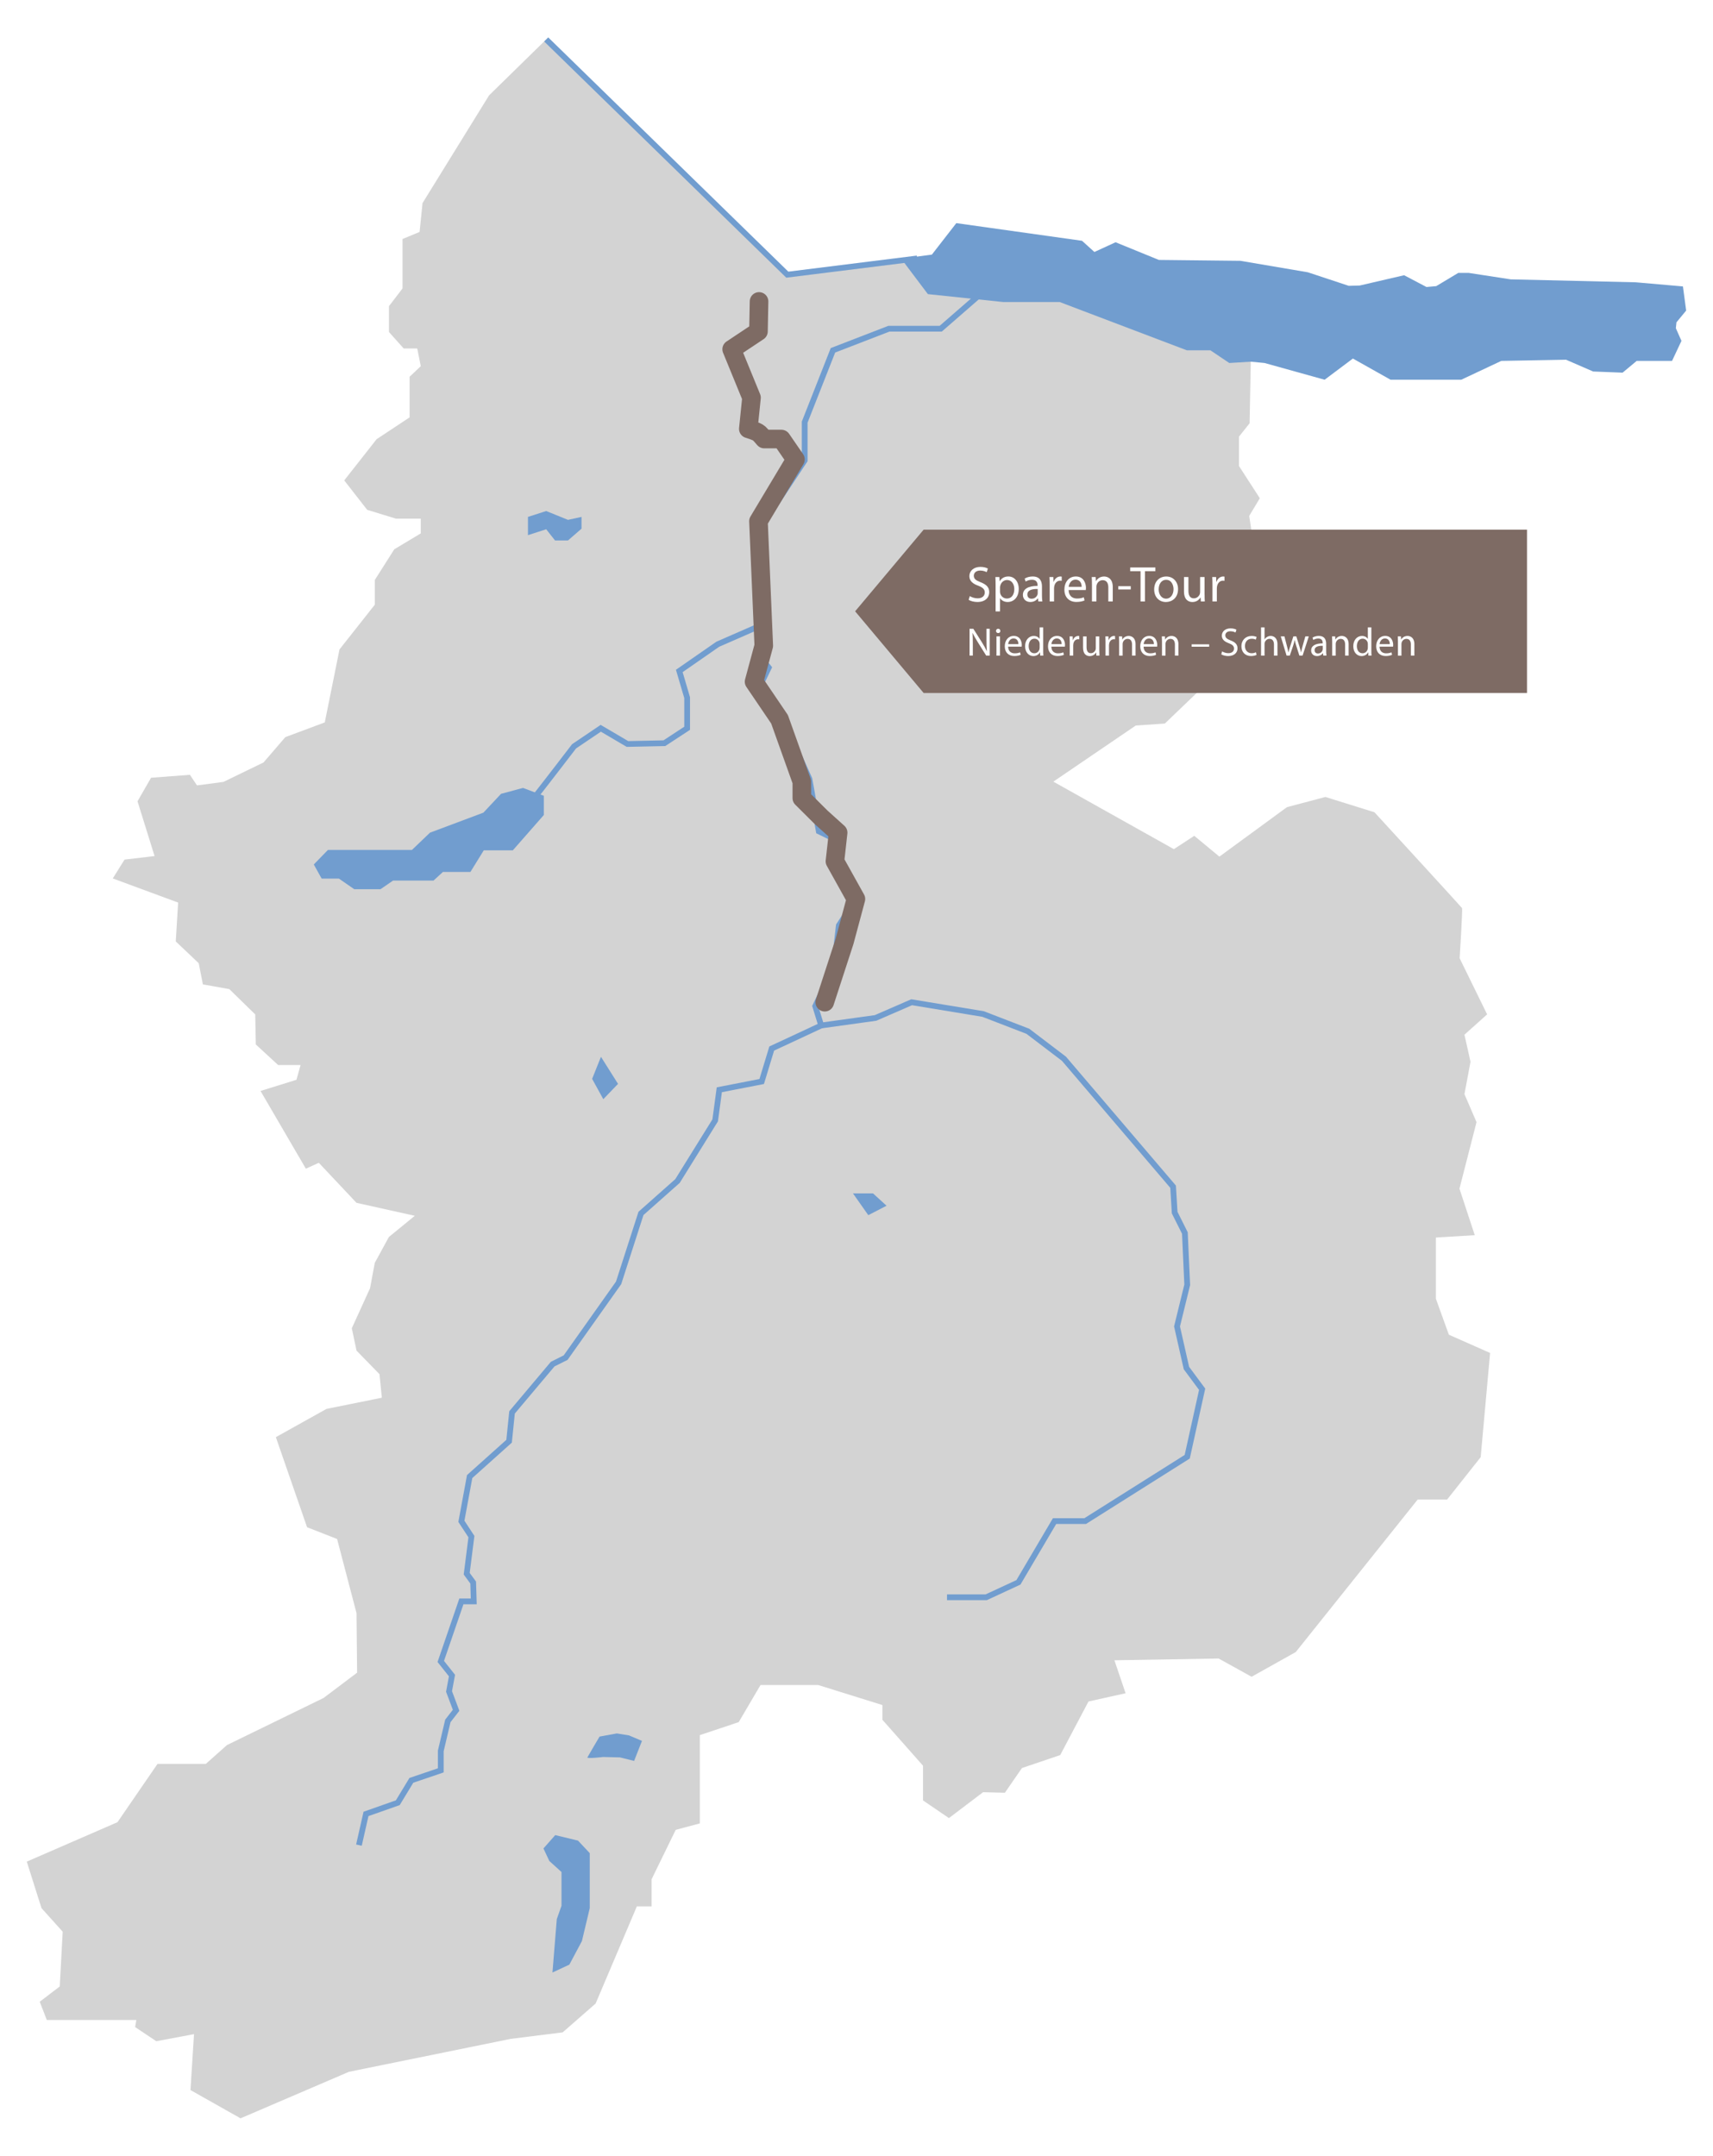 <?xml version="1.0" encoding="UTF-8"?>
<svg xmlns="http://www.w3.org/2000/svg" xmlns:xlink="http://www.w3.org/1999/xlink" id="Ebene_1" data-name="Ebene 1" viewBox="0 0 767.85 966.43">
  <defs>
    <style>
      .cls-1 {
        fill: #fff;
      }

      .cls-2 {
        fill: #7e6b64;
      }

      .cls-3 {
        fill: #d3d3d3;
      }

      .cls-4 {
        fill: #719dcf;
      }

      .cls-5 {
        stroke: #719dcf;
        stroke-miterlimit: 10;
        stroke-width: 2.58px;
      }

      .cls-5, .cls-6 {
        fill: none;
      }

      .cls-7 {
        filter: url(#drop-shadow-1);
      }

      .cls-6 {
        stroke: #7e6b64;
        stroke-linecap: round;
        stroke-linejoin: round;
        stroke-width: 8.33px;
      }
    </style>
    <filter id="drop-shadow-1" filterUnits="userSpaceOnUse">
      <feOffset dx="2.91" dy="1.75"></feOffset>
      <feGaussianBlur result="blur" stdDeviation="16.77"></feGaussianBlur>
      <feFlood flood-color="#000002" flood-opacity=".15"></feFlood>
      <feComposite in2="blur" operator="in"></feComposite>
      <feComposite in="SourceGraphic"></feComposite>
    </filter>
  </defs>
  <g>
    <path class="cls-3" d="m649.45,598.36l-5.81-16.1v-27.45l17.42-1.06-6.86-20.85,7.65-29.83-5.41-12.54,2.71-14.52-2.71-12.14,10.16-9.11-12.32-25.16s1.41-22,1.06-22.52-39.24-42.93-39.24-42.93l-22-6.86-17.24,4.58-30.27,22.17-11.26-9.33-9.15,5.98-54.02-30.27,36.95-25.16,13.02-.88,29.74-28.51-.18-7.39,13.9-19.18-5.63-38.01,4.75-7.92-9.33-14.43v-13.2l4.75-5.98.53-27.63-57.07-31.32-57.82-10.08-29.4,10.44-12.14-14.78-50.68,7.39L244.83,17.68l-25.6,25.07-29.83,48.3-1.32,12.93-7.65,3.17v22.17l-6.07,7.92v11.61l6.6,7.39h6.07l1.58,7.92-5.01,4.75v18.21l-14.78,9.77-14.52,18.48,10.29,13.2,12.93,3.96h11.09v6.6l-11.88,7.13-8.71,13.73v11.09l-15.84,20.06-6.6,32.73-17.68,6.6-9.77,11.35-17.95,8.71-11.88,1.58-3.17-4.75-17.42,1.32-6.07,10.56,7.65,24.55-13.46,1.58-5.28,8.45,29.3,10.82-1.06,17.42,10.29,9.77,1.87,9.5,11.85,2.11,11.61,11.35.26,13.46,10.03,9.24h10.03l-1.85,6.6-16.1,5.01,20.32,34.84,5.81-2.64,16.89,17.95,26.13,5.81-11.61,9.5-6.33,11.61-2.11,11.35-8.18,17.95,2.11,10.03,10.29,10.56,1.06,10.56-24.81,5.01-22.7,12.67,13.99,40.38,13.46,5.28,8.71,33.26.26,26.66-15.04,11.35-43.29,21.11-9.5,8.45h-21.64l-17.95,26.13-40.65,17.68,6.6,20.85,9.5,10.56-1.32,24.55-8.97,6.86,3.17,8.18h40.12l-.53,3.17,9.5,6.34,16.89-3.17-1.58,25.07,22.44,12.67,48.57-20.85,72.58-14.78,23.23-2.9,14.78-12.93,18.48-43.55h6.6v-12.14l10.82-22.17,10.82-2.9v-39.59l17.42-5.81,9.77-16.63h25.87l28.77,8.97v6.6l18.21,20.59v15.57l11.61,7.92,15.31-11.61,9.77.26,7.65-11.09,17.16-5.81,12.67-24.02,16.63-3.7-5.01-14.78,46.72-.79,14.78,8.18,19.8-11.09,54.64-68.36h13.2l15.04-19,4.22-46.72-18.48-8.18Z"></path>
    <polygon class="cls-4" points="403.96 115.99 415.92 131.86 449.65 135.4 474.99 135.4 532 157.05 542.56 157.05 551.03 162.74 560.68 162.15 566.84 162.74 593.76 170.24 606.43 160.74 623.32 170.24 655 170.24 672.94 161.8 701.98 161.27 714.12 166.55 727.32 167.07 733.65 161.8 749.49 161.8 753.71 152.82 751.2 147.15 751.47 144.51 755.82 139.23 754.37 128.41 733.26 126.56 677.17 125.24 658.3 122.34 653.68 122.34 643.78 128.28 639.42 128.67 629.39 123.39 609.47 128.01 604.58 128.14 586.24 122.07 556.02 116.93 519.46 116.53 500.06 108.61 490.56 112.97 485.02 107.95 428.67 100.03 417.71 114.15 403.96 115.99"></polygon>
    <polygon class="cls-4" points="243.77 356.76 234.45 353.24 224.59 355.88 216.67 364.33 192.74 373.3 184.65 381.04 154.74 381.04 146.99 381.04 140.66 387.56 144.18 393.89 151.92 393.89 158.78 398.64 170.57 398.64 176.2 394.77 194.33 394.77 198.55 390.9 210.87 390.9 216.85 381.22 229.87 381.22 243.77 365.38 243.77 356.76"></polygon>
    <polyline class="cls-5" points="411.11 115.87 352.91 123.14 244.83 17.68"></polyline>
    <polyline class="cls-5" points="440.67 130.83 421.67 147.37 398.44 147.37 373.37 157.05 360.7 189.25 360.7 206.4 341.17 235.96 339.98 293.5 344.6 299.31 341.17 306.44 341.96 314.88 353.31 328.08 362.81 349.2 367.03 372.69 377.33 377.7 376.8 388.26 383.66 403.04 376.01 414.92 373.9 433.13 365.43 451.08 368.09 459.74 345.92 470.08 341.43 484.86 322.43 488.56 320.58 502.28 303.69 529.47 287.32 543.99 277.29 575.13 253.54 608.65 247.73 611.56 229.52 633.2 228.2 646.13 210.52 661.97 206.82 682.03 211.31 688.89 209.2 705.52 212.1 709.48 212.36 717.92 206.82 717.92 197.58 744.85 202.6 751.18 201.28 758.31 204.45 766.75 200.75 771.51 197.58 784.97 197.58 793.68 184.39 798.16 178.31 808.19 164.06 813.21 160.89 827.2"></polyline>
    <polyline class="cls-5" points="424.49 716.08 442.08 716.08 456.51 709.39 472.7 681.94 486.42 681.94 532.17 653.08 538.86 622.82 531.82 613.32 527.6 594.66 532.17 576.01 531.12 552.78 526.54 543.63 525.84 532.02 476.92 474.66 460.73 462.34 440.67 454.6 408.65 449.32 392.46 456.36 368.09 459.74"></polyline>
    <polygon class="cls-4" points="248.88 822.71 243.6 828.69 246.24 834.32 251.69 839.25 251.69 854.38 249.58 860.37 247.64 884.3 255.21 880.78 260.84 870.22 264.36 855.44 264.36 830.8 259.08 825.17 248.88 822.71"></polygon>
    <path class="cls-4" d="m287.76,780.48l-3.52,8.97-6.33-1.58-7.57-.18s-7.39.88-7.04.18,5.45-9.33,5.45-9.33l7.74-1.41,5.45.88,5.81,2.46Z"></path>
    <polygon class="cls-4" points="397.39 540.55 389.21 544.78 382.34 535.01 391.32 535.01 397.39 540.55"></polygon>
    <polygon class="cls-4" points="269.38 473.78 277.03 485.92 270.43 492.78 265.42 483.67 269.38 473.78"></polygon>
    <path class="cls-5" d="m239.37,357.82c5.28-6.69,17.95-23.23,17.95-23.23l11.97-8.09,11.97,7.04,16.54-.35,10.21-6.69v-13.73l-3.52-11.97,17.24-11.97,18.52-8.1"></path>
    <polygon class="cls-4" points="236.65 231.74 236.65 239.92 244.83 237.28 248.79 242.3 254.59 242.3 260.67 237.02 260.67 231.74 254.59 233.06 244.83 229.1 236.65 231.74"></polygon>
  </g>
  <path class="cls-6" d="m340.24,135.14l-.26,13.44-12.01,7.99,8.89,21.7-1.43,13.99s3.91,1.14,4.81,2,2.33,2.57,2.33,2.57h7.71l6.28,9.14-16.58,27.7,2.38,55.82-4.35,16.13,11.42,16.85,9.99,27.98v7.36l8.67,8.63,7.6,6.85-1.43,12.85,9.4,16.89-5.12,19.08-8.85,27.19"></path>
  <g class="cls-7">
    <polygon class="cls-2" points="411.11 235.7 380.4 272.31 411.11 308.93 681.57 308.93 681.57 235.7 411.11 235.7"></polygon>
    <g>
      <path class="cls-1" d="m431.79,265.49c.88.54,2.17,1,3.53,1,2.01,0,3.19-1.06,3.19-2.6,0-1.43-.81-2.24-2.87-3.03-2.49-.88-4.03-2.17-4.03-4.32,0-2.38,1.97-4.14,4.93-4.14,1.56,0,2.69.36,3.37.75l-.54,1.61c-.5-.27-1.52-.72-2.9-.72-2.08,0-2.87,1.24-2.87,2.29,0,1.43.93,2.13,3.03,2.94,2.58,1,3.89,2.24,3.89,4.48,0,2.35-1.74,4.39-5.34,4.39-1.47,0-3.08-.43-3.89-.97l.5-1.65Z"></path>
      <path class="cls-1" d="m443.37,260.52c0-1.4-.05-2.53-.09-3.58h1.79l.09,1.88h.05c.81-1.33,2.1-2.13,3.89-2.13,2.65,0,4.64,2.24,4.64,5.57,0,3.94-2.4,5.88-4.98,5.88-1.45,0-2.72-.63-3.37-1.72h-.05v5.95h-1.97v-11.86Zm1.97,2.92c0,.29.05.57.09.81.36,1.38,1.56,2.33,2.99,2.33,2.1,0,3.33-1.72,3.33-4.23,0-2.2-1.15-4.07-3.26-4.07-1.36,0-2.62.97-3.01,2.47-.07.25-.14.54-.14.81v1.88Z"></path>
      <path class="cls-1" d="m462.53,267.89l-.16-1.38h-.07c-.61.86-1.79,1.63-3.35,1.63-2.22,0-3.35-1.56-3.35-3.15,0-2.65,2.35-4.1,6.58-4.07v-.23c0-.91-.25-2.53-2.49-2.53-1.02,0-2.08.32-2.85.81l-.45-1.31c.91-.59,2.22-.97,3.6-.97,3.35,0,4.16,2.29,4.16,4.48v4.1c0,.95.05,1.88.18,2.62h-1.81Zm-.29-5.59c-2.17-.05-4.64.34-4.64,2.47,0,1.29.86,1.9,1.88,1.9,1.43,0,2.33-.9,2.65-1.83.07-.2.11-.43.11-.63v-1.9Z"></path>
      <path class="cls-1" d="m467.6,260.36c0-1.29-.02-2.4-.09-3.42h1.74l.07,2.15h.09c.5-1.47,1.7-2.4,3.03-2.4.23,0,.38.02.57.07v1.88c-.2-.04-.41-.07-.68-.07-1.4,0-2.4,1.06-2.67,2.56-.04.27-.09.59-.09.93v5.84h-1.97v-7.54Z"></path>
      <path class="cls-1" d="m476.1,262.78c.05,2.69,1.77,3.8,3.76,3.8,1.43,0,2.29-.25,3.03-.57l.34,1.43c-.7.32-1.9.68-3.64.68-3.37,0-5.39-2.22-5.39-5.52s1.95-5.91,5.14-5.91c3.58,0,4.53,3.15,4.53,5.16,0,.41-.05.72-.07.93h-7.69Zm5.84-1.43c.02-1.27-.52-3.24-2.76-3.24-2.01,0-2.9,1.86-3.06,3.24h5.82Z"></path>
      <path class="cls-1" d="m486.55,259.91c0-1.13-.02-2.06-.09-2.96h1.77l.11,1.81h.05c.54-1.04,1.81-2.06,3.62-2.06,1.52,0,3.87.91,3.87,4.66v6.54h-1.99v-6.31c0-1.77-.66-3.24-2.53-3.24-1.31,0-2.33.93-2.67,2.04-.09.25-.14.59-.14.93v6.58h-1.99v-7.99Z"></path>
      <path class="cls-1" d="m503.95,261.04v1.47h-5.59v-1.47h5.59Z"></path>
      <path class="cls-1" d="m508.34,254.32h-4.64v-1.67h11.29v1.67h-4.66v13.58h-1.99v-13.58Z"></path>
      <path class="cls-1" d="m525.15,262.33c0,4.05-2.81,5.82-5.45,5.82-2.96,0-5.25-2.17-5.25-5.63,0-3.67,2.4-5.82,5.43-5.82s5.27,2.29,5.27,5.63Zm-8.69.11c0,2.4,1.38,4.21,3.33,4.21s3.33-1.79,3.33-4.25c0-1.86-.93-4.21-3.28-4.21s-3.37,2.17-3.37,4.25Z"></path>
      <path class="cls-1" d="m537.05,264.91c0,1.13.02,2.13.09,2.99h-1.77l-.11-1.79h-.05c-.52.88-1.67,2.04-3.62,2.04-1.72,0-3.78-.95-3.78-4.8v-6.4h1.99v6.06c0,2.08.63,3.48,2.44,3.48,1.34,0,2.26-.93,2.62-1.81.11-.29.18-.66.18-1.02v-6.72h1.99v7.97Z"></path>
      <path class="cls-1" d="m540.57,260.36c0-1.29-.02-2.4-.09-3.42h1.74l.07,2.15h.09c.5-1.47,1.7-2.4,3.03-2.4.23,0,.38.02.57.07v1.88c-.2-.04-.41-.07-.68-.07-1.4,0-2.4,1.06-2.67,2.56-.04.27-.09.59-.09.93v5.84h-1.97v-7.54Z"></path>
      <path class="cls-1" d="m431.69,292.18v-12.03h1.7l3.86,6.09c.89,1.41,1.59,2.68,2.16,3.91l.04-.02c-.14-1.61-.18-3.07-.18-4.95v-5.03h1.46v12.03h-1.57l-3.82-6.11c-.84-1.34-1.64-2.71-2.25-4.02l-.05.02c.09,1.52.12,2.96.12,4.96v5.14h-1.46Z"></path>
      <path class="cls-1" d="m445.5,281.11c.02.54-.38.96-1,.96-.55,0-.95-.43-.95-.96s.41-.98.98-.98.96.43.96.98Zm-1.75,11.07v-8.64h1.57v8.64h-1.57Z"></path>
      <path class="cls-1" d="m448.98,288.15c.04,2.12,1.39,3,2.96,3,1.12,0,1.8-.2,2.39-.45l.27,1.12c-.55.25-1.5.54-2.87.54-2.66,0-4.25-1.75-4.25-4.36s1.54-4.66,4.05-4.66c2.82,0,3.57,2.48,3.57,4.07,0,.32-.04.57-.05.73h-6.07Zm4.61-1.12c.02-1-.41-2.55-2.18-2.55-1.59,0-2.29,1.46-2.41,2.55h4.59Z"></path>
      <path class="cls-1" d="m464.69,279.51v10.44c0,.77.02,1.64.07,2.23h-1.41l-.07-1.5h-.04c-.48.96-1.54,1.7-2.95,1.7-2.09,0-3.7-1.77-3.7-4.39-.02-2.87,1.77-4.64,3.87-4.64,1.32,0,2.21.62,2.61,1.32h.04v-5.16h1.57Zm-1.57,7.55c0-.2-.02-.46-.07-.66-.23-1-1.09-1.82-2.27-1.82-1.62,0-2.59,1.43-2.59,3.34,0,1.75.86,3.2,2.55,3.2,1.05,0,2.02-.7,2.3-1.87.05-.21.07-.43.07-.68v-1.5Z"></path>
      <path class="cls-1" d="m468.36,288.15c.04,2.12,1.39,3,2.96,3,1.12,0,1.8-.2,2.39-.45l.27,1.12c-.55.25-1.5.54-2.87.54-2.66,0-4.25-1.75-4.25-4.36s1.54-4.66,4.05-4.66c2.82,0,3.57,2.48,3.57,4.07,0,.32-.04.57-.05.73h-6.07Zm4.61-1.12c.02-1-.41-2.55-2.18-2.55-1.59,0-2.29,1.46-2.41,2.55h4.59Z"></path>
      <path class="cls-1" d="m476.61,286.24c0-1.02-.02-1.89-.07-2.7h1.37l.05,1.7h.07c.39-1.16,1.34-1.89,2.39-1.89.18,0,.3.02.45.05v1.48c-.16-.04-.32-.05-.54-.05-1.11,0-1.89.84-2.11,2.02-.04.21-.07.46-.07.73v4.61h-1.55v-5.94Z"></path>
      <path class="cls-1" d="m489.86,289.83c0,.89.02,1.68.07,2.36h-1.39l-.09-1.41h-.04c-.41.7-1.32,1.61-2.86,1.61-1.36,0-2.98-.75-2.98-3.78v-5.05h1.57v4.78c0,1.64.5,2.75,1.93,2.75,1.05,0,1.79-.73,2.07-1.43.09-.23.14-.52.14-.8v-5.3h1.57v6.28Z"></path>
      <path class="cls-1" d="m492.65,286.24c0-1.02-.02-1.89-.07-2.7h1.37l.05,1.7h.07c.39-1.16,1.34-1.89,2.39-1.89.18,0,.3.02.45.05v1.48c-.16-.04-.32-.05-.54-.05-1.11,0-1.89.84-2.11,2.02-.04.21-.07.46-.07.73v4.61h-1.55v-5.94Z"></path>
      <path class="cls-1" d="m498.74,285.88c0-.89-.02-1.62-.07-2.34h1.39l.09,1.43h.04c.43-.82,1.43-1.62,2.86-1.62,1.2,0,3.05.71,3.05,3.68v5.16h-1.57v-4.98c0-1.39-.52-2.55-2-2.55-1.04,0-1.84.73-2.11,1.61-.07.2-.11.46-.11.73v5.2h-1.57v-6.3Z"></path>
      <path class="cls-1" d="m509.7,288.15c.04,2.12,1.39,3,2.96,3,1.12,0,1.8-.2,2.39-.45l.27,1.12c-.55.25-1.5.54-2.87.54-2.66,0-4.25-1.75-4.25-4.36s1.54-4.66,4.05-4.66c2.82,0,3.57,2.48,3.57,4.07,0,.32-.04.57-.05.73h-6.07Zm4.61-1.12c.02-1-.41-2.55-2.18-2.55-1.59,0-2.29,1.46-2.41,2.55h4.59Z"></path>
      <path class="cls-1" d="m517.95,285.88c0-.89-.02-1.62-.07-2.34h1.39l.09,1.43h.04c.43-.82,1.43-1.62,2.86-1.62,1.2,0,3.05.71,3.05,3.68v5.16h-1.57v-4.98c0-1.39-.52-2.55-2-2.55-1.04,0-1.84.73-2.11,1.61-.07.2-.11.46-.11.73v5.2h-1.57v-6.3Z"></path>
      <path class="cls-1" d="m539.1,287.11v1.07h-7.85v-1.07h7.85Z"></path>
      <path class="cls-1" d="m544.92,290.29c.7.43,1.71.79,2.79.79,1.59,0,2.52-.84,2.52-2.05,0-1.12-.64-1.77-2.27-2.39-1.96-.7-3.18-1.71-3.18-3.41,0-1.87,1.55-3.27,3.89-3.27,1.23,0,2.12.29,2.66.59l-.43,1.27c-.39-.21-1.2-.57-2.29-.57-1.64,0-2.27.98-2.27,1.8,0,1.12.73,1.68,2.39,2.32,2.04.79,3.07,1.77,3.07,3.54,0,1.86-1.37,3.46-4.21,3.46-1.16,0-2.43-.34-3.07-.77l.39-1.3Z"></path>
      <path class="cls-1" d="m560.33,291.86c-.41.21-1.32.5-2.48.5-2.61,0-4.3-1.77-4.3-4.41s1.82-4.59,4.64-4.59c.93,0,1.75.23,2.18.45l-.36,1.21c-.38-.21-.96-.41-1.82-.41-1.98,0-3.05,1.46-3.05,3.27,0,2,1.29,3.23,3,3.23.89,0,1.48-.23,1.93-.43l.27,1.18Z"></path>
      <path class="cls-1" d="m562.35,279.51h1.57v5.39h.04c.25-.45.64-.84,1.12-1.11.46-.27,1.02-.45,1.61-.45,1.16,0,3.02.71,3.02,3.7v5.14h-1.57v-4.96c0-1.39-.52-2.57-2-2.57-1.02,0-1.82.71-2.11,1.57-.09.21-.11.45-.11.75v5.21h-1.57v-12.68Z"></path>
      <path class="cls-1" d="m572.83,283.54l1.14,4.39c.25.96.48,1.86.64,2.75h.05c.2-.88.48-1.8.77-2.73l1.41-4.41h1.32l1.34,4.32c.32,1.04.57,1.95.77,2.82h.05c.14-.88.38-1.79.66-2.8l1.23-4.34h1.55l-2.79,8.64h-1.43l-1.32-4.12c-.3-.96-.55-1.82-.77-2.84h-.04c-.21,1.04-.48,1.93-.79,2.86l-1.39,4.11h-1.43l-2.61-8.64h1.61Z"></path>
      <path class="cls-1" d="m590.25,292.18l-.12-1.09h-.05c-.48.68-1.41,1.29-2.64,1.29-1.75,0-2.64-1.23-2.64-2.48,0-2.09,1.86-3.23,5.19-3.21v-.18c0-.71-.2-2-1.96-2-.8,0-1.64.25-2.25.64l-.36-1.04c.71-.46,1.75-.77,2.84-.77,2.64,0,3.28,1.8,3.28,3.53v3.23c0,.75.04,1.48.14,2.07h-1.43Zm-.23-4.41c-1.71-.04-3.66.27-3.66,1.95,0,1.02.68,1.5,1.48,1.5,1.12,0,1.84-.71,2.09-1.45.05-.16.09-.34.09-.5v-1.5Z"></path>
      <path class="cls-1" d="m594.25,285.88c0-.89-.02-1.62-.07-2.34h1.39l.09,1.43h.04c.43-.82,1.43-1.62,2.86-1.62,1.2,0,3.05.71,3.05,3.68v5.16h-1.57v-4.98c0-1.39-.52-2.55-2-2.55-1.04,0-1.84.73-2.11,1.61-.07.2-.11.46-.11.73v5.2h-1.57v-6.3Z"></path>
      <path class="cls-1" d="m611.8,279.51v10.44c0,.77.02,1.64.07,2.23h-1.41l-.07-1.5h-.04c-.48.96-1.54,1.7-2.95,1.7-2.09,0-3.7-1.77-3.7-4.39-.02-2.87,1.77-4.64,3.87-4.64,1.32,0,2.21.62,2.61,1.32h.04v-5.16h1.57Zm-1.57,7.55c0-.2-.02-.46-.07-.66-.23-1-1.09-1.82-2.27-1.82-1.62,0-2.59,1.43-2.59,3.34,0,1.75.86,3.2,2.55,3.2,1.05,0,2.02-.7,2.3-1.87.05-.21.07-.43.07-.68v-1.5Z"></path>
      <path class="cls-1" d="m615.46,288.15c.04,2.12,1.39,3,2.96,3,1.12,0,1.8-.2,2.39-.45l.27,1.12c-.55.25-1.5.54-2.87.54-2.66,0-4.25-1.75-4.25-4.36s1.54-4.66,4.05-4.66c2.82,0,3.57,2.48,3.57,4.07,0,.32-.04.57-.05.73h-6.07Zm4.61-1.12c.02-1-.41-2.55-2.18-2.55-1.59,0-2.29,1.46-2.41,2.55h4.59Z"></path>
      <path class="cls-1" d="m623.72,285.88c0-.89-.02-1.62-.07-2.34h1.39l.09,1.43h.04c.43-.82,1.43-1.62,2.86-1.62,1.2,0,3.05.71,3.05,3.68v5.16h-1.57v-4.98c0-1.39-.52-2.55-2-2.55-1.04,0-1.84.73-2.11,1.61-.07.2-.11.46-.11.73v5.2h-1.57v-6.3Z"></path>
    </g>
  </g>
</svg>
